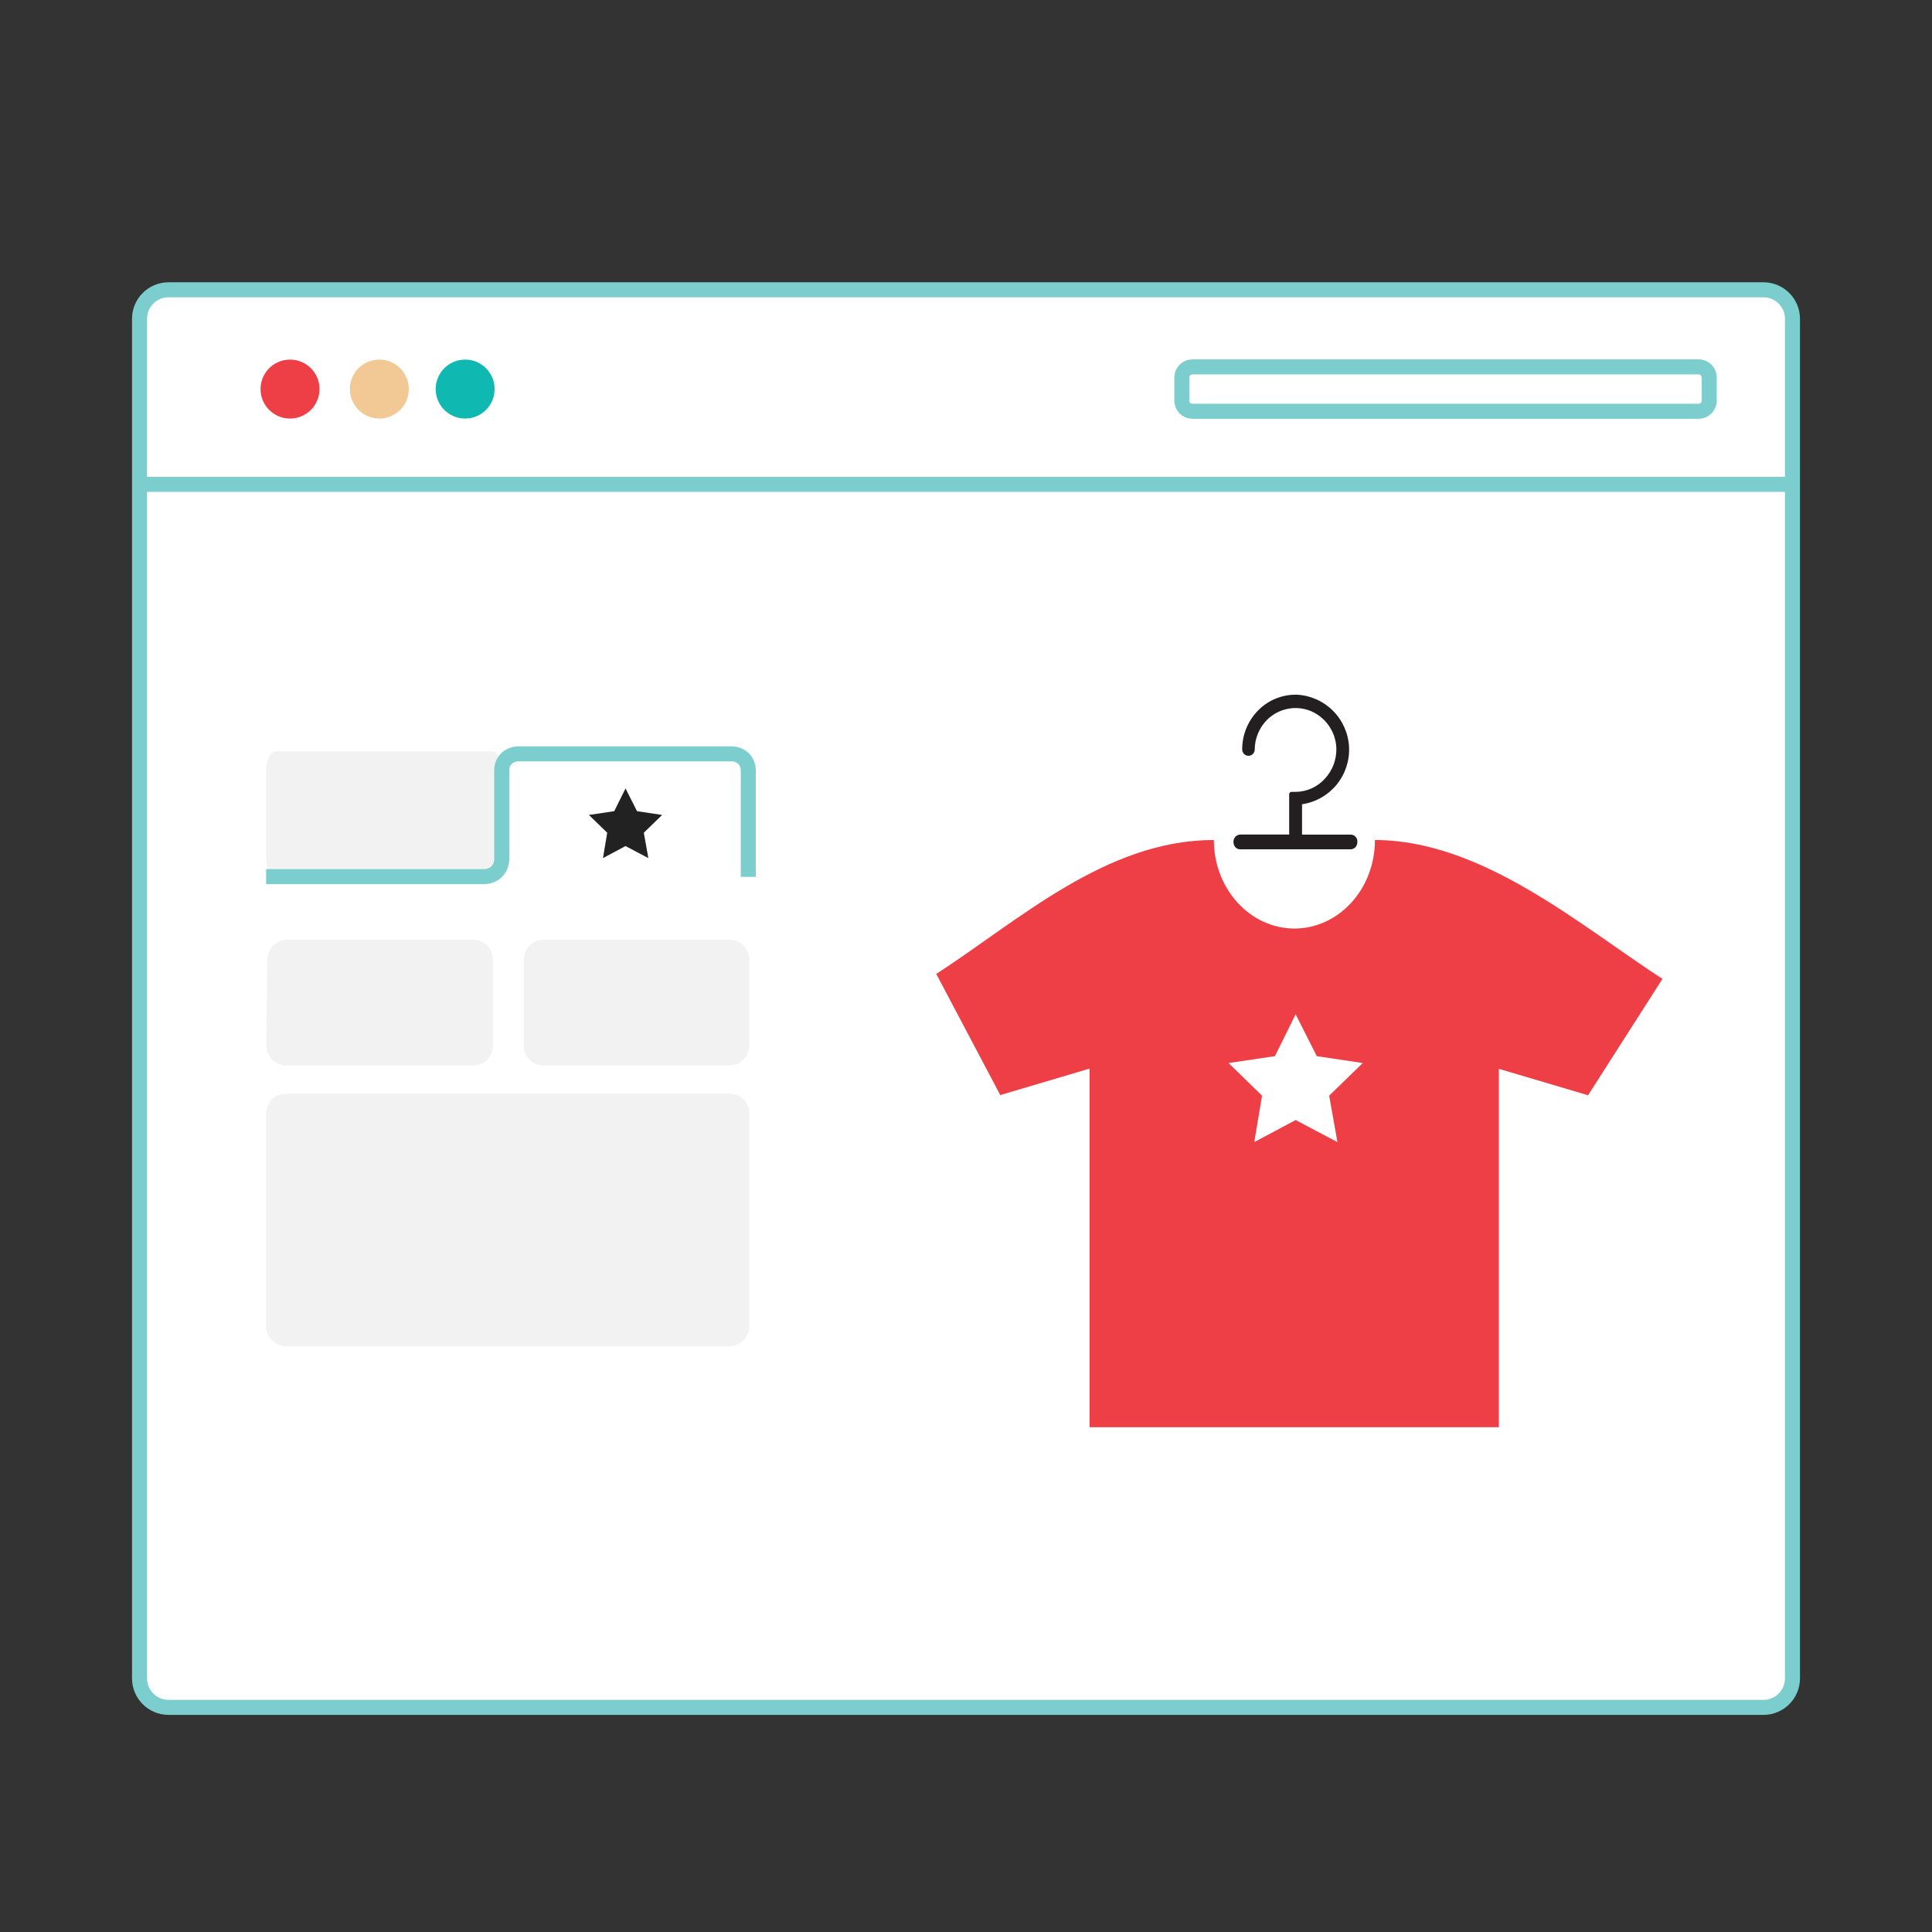 <svg width="180" height="180" viewBox="0 0 180 180" fill="none" xmlns="http://www.w3.org/2000/svg">
<rect x="0" y="0" width="180" height="180" fill="#333333" stroke="none"/>
<path d="M164.297 27H15.703C14.21 27 13 28.21 13 29.703V156.37C13 157.862 14.21 159.072 15.703 159.072H164.297C165.79 159.072 167 157.862 167 156.37V29.703C167 28.21 165.79 27 164.297 27Z" fill="white" stroke="#7CCDCD" stroke-width="1.4" stroke-miterlimit="10"/>
<path d="M27.021 38.995C28.538 38.995 29.767 37.766 29.767 36.249C29.767 34.732 28.538 33.502 27.021 33.502C25.504 33.502 24.274 34.732 24.274 36.249C24.274 37.766 25.504 38.995 27.021 38.995Z" fill="#EE3F47"/>
<path d="M43.336 38.995C44.853 38.995 46.082 37.766 46.082 36.249C46.082 34.732 44.853 33.502 43.336 33.502C41.819 33.502 40.59 34.732 40.59 36.249C40.59 37.766 41.819 38.995 43.336 38.995Z" fill="#0FB9B2"/>
<path d="M35.341 38.995C36.858 38.995 38.087 37.766 38.087 36.249C38.087 34.732 36.858 33.502 35.341 33.502C33.824 33.502 32.595 34.732 32.595 36.249C32.595 37.766 33.824 38.995 35.341 38.995Z" fill="#F2C994"/>
<path d="M158.259 34.18H111.093C110.55 34.18 110.109 34.62 110.109 35.164V37.334C110.109 37.877 110.55 38.318 111.093 38.318H158.259C158.803 38.318 159.243 37.877 159.243 37.334V35.164C159.243 34.62 158.803 34.18 158.259 34.18Z" stroke="#7CCDCD" stroke-width="1.4" stroke-miterlimit="10"/>
<path d="M13.452 45.127H167" stroke="#7CCDCD" stroke-width="1.4" stroke-miterlimit="10"/>
<path d="M25.698 69.996H45.844C46.34 69.996 46.741 70.823 46.741 71.839V79.865C46.741 80.881 46.34 81.703 45.844 81.703H25.698C25.203 81.703 24.795 80.881 24.795 79.865V71.839C24.795 70.823 25.203 69.996 25.698 69.996ZM26.739 87.553H44.089C44.577 87.555 45.044 87.749 45.388 88.095C45.733 88.441 45.926 88.908 45.926 89.396V97.422C45.926 97.91 45.732 98.377 45.388 98.721C45.043 99.066 44.576 99.26 44.089 99.26H26.657C26.412 99.26 26.169 99.211 25.943 99.116C25.717 99.021 25.512 98.882 25.34 98.706C25.169 98.531 25.034 98.323 24.943 98.095C24.853 97.867 24.809 97.624 24.814 97.378L24.895 89.384C24.908 88.901 25.106 88.442 25.448 88.101C25.79 87.76 26.25 87.564 26.733 87.553H26.739ZM50.641 87.553H67.972C68.46 87.555 68.928 87.749 69.272 88.095C69.616 88.441 69.81 88.908 69.81 89.396V97.422C69.81 97.91 69.616 98.377 69.272 98.721C68.927 99.066 68.46 99.26 67.972 99.26H50.641C50.153 99.26 49.685 99.066 49.34 98.722C48.994 98.377 48.799 97.91 48.798 97.422V89.396C48.798 88.907 48.992 88.439 49.338 88.093C49.683 87.747 50.152 87.553 50.641 87.553Z" fill="#F2F2F2"/>
<path d="M69.716 81.696V71.82C69.726 71.395 69.568 70.983 69.277 70.673C68.958 70.379 68.537 70.221 68.104 70.234H48.309C47.893 70.235 47.492 70.391 47.186 70.673C47.037 70.823 46.921 71.002 46.846 71.2C46.77 71.398 46.736 71.609 46.747 71.82V80.085C46.739 80.507 46.566 80.91 46.265 81.206C45.964 81.503 45.559 81.669 45.136 81.671H24.795" stroke="#7CCDCD" stroke-width="1.4" stroke-miterlimit="10"/>
<path d="M26.632 125.425H67.972C68.46 125.424 68.928 125.229 69.272 124.883C69.616 124.538 69.81 124.07 69.81 123.582V103.73C69.81 103.243 69.616 102.775 69.272 102.431C68.927 102.086 68.46 101.893 67.972 101.893H26.632C26.145 101.893 25.678 102.086 25.333 102.431C24.988 102.775 24.795 103.243 24.795 103.73V123.582C24.795 124.07 24.988 124.538 25.333 124.883C25.677 125.229 26.144 125.424 26.632 125.425Z" fill="#F2F2F2"/>
<path d="M57.225 75.576L54.867 75.927L56.573 77.583L56.178 79.947L58.278 78.824L60.404 79.947L59.984 77.583L61.689 75.927L59.35 75.576L58.278 73.457L57.225 75.576Z" fill="#222222"/>
<path d="M125.873 77.759H121.308V74.931C122.567 74.745 123.712 74.098 124.522 73.116C125.331 72.133 125.746 70.885 125.688 69.614C125.629 68.343 125.101 67.138 124.205 66.234C123.308 65.331 122.109 64.792 120.838 64.723C120.17 64.707 119.506 64.827 118.886 65.076C118.266 65.325 117.703 65.698 117.232 66.171C116.753 66.652 116.374 67.224 116.117 67.852C115.859 68.481 115.729 69.154 115.734 69.833C115.734 69.988 115.795 70.136 115.904 70.245C116.014 70.355 116.162 70.416 116.317 70.416C116.471 70.416 116.62 70.355 116.729 70.245C116.838 70.136 116.9 69.988 116.9 69.833C116.902 69.309 117.008 68.791 117.213 68.308C117.418 67.826 117.716 67.389 118.091 67.024C118.618 66.515 119.282 66.171 120.002 66.034C120.721 65.897 121.465 65.973 122.142 66.252C122.824 66.547 123.409 67.029 123.827 67.643C124.246 68.257 124.481 68.977 124.506 69.72C124.531 70.771 124.144 71.791 123.427 72.561C123.082 72.94 122.662 73.244 122.194 73.453C121.726 73.663 121.219 73.773 120.706 73.777H120.317C120.262 73.779 120.209 73.802 120.171 73.842C120.132 73.881 120.11 73.935 120.11 73.99V77.752H115.546C115.459 77.756 115.374 77.777 115.296 77.814C115.217 77.851 115.147 77.903 115.089 77.967C115.031 78.031 114.986 78.106 114.956 78.188C114.927 78.269 114.914 78.356 114.919 78.442C114.917 78.615 114.975 78.783 115.082 78.919C115.134 78.982 115.199 79.033 115.272 79.068C115.346 79.104 115.426 79.124 115.508 79.126H125.854C125.938 79.123 126.021 79.103 126.098 79.067C126.174 79.032 126.243 78.981 126.299 78.919C126.408 78.781 126.465 78.611 126.462 78.436C126.469 78.352 126.459 78.269 126.433 78.189C126.407 78.109 126.365 78.036 126.31 77.973C126.255 77.91 126.188 77.858 126.113 77.822C126.038 77.785 125.956 77.763 125.873 77.759Z" fill="#231F20"/>
<path d="M128.099 78.26C128.099 82.825 124.744 86.512 120.574 86.512H120.618C116.467 86.512 113.094 82.825 113.094 78.26C103.061 78.26 94.948 85.74 87.229 90.738L93.192 102.025L101.513 99.56V132.969H139.643V99.579L147.957 102.043L154.886 91.202C147.167 86.186 138.062 78.26 128.055 78.26H128.099Z" fill="#EE3F47"/>
<path d="M118.781 98.4L114.461 99.04L117.583 102.081L116.856 106.408L120.712 104.351L124.606 106.408L123.835 102.081L126.964 99.04L122.681 98.4L120.712 94.5L118.781 98.4Z" fill="white"/>
</svg>
